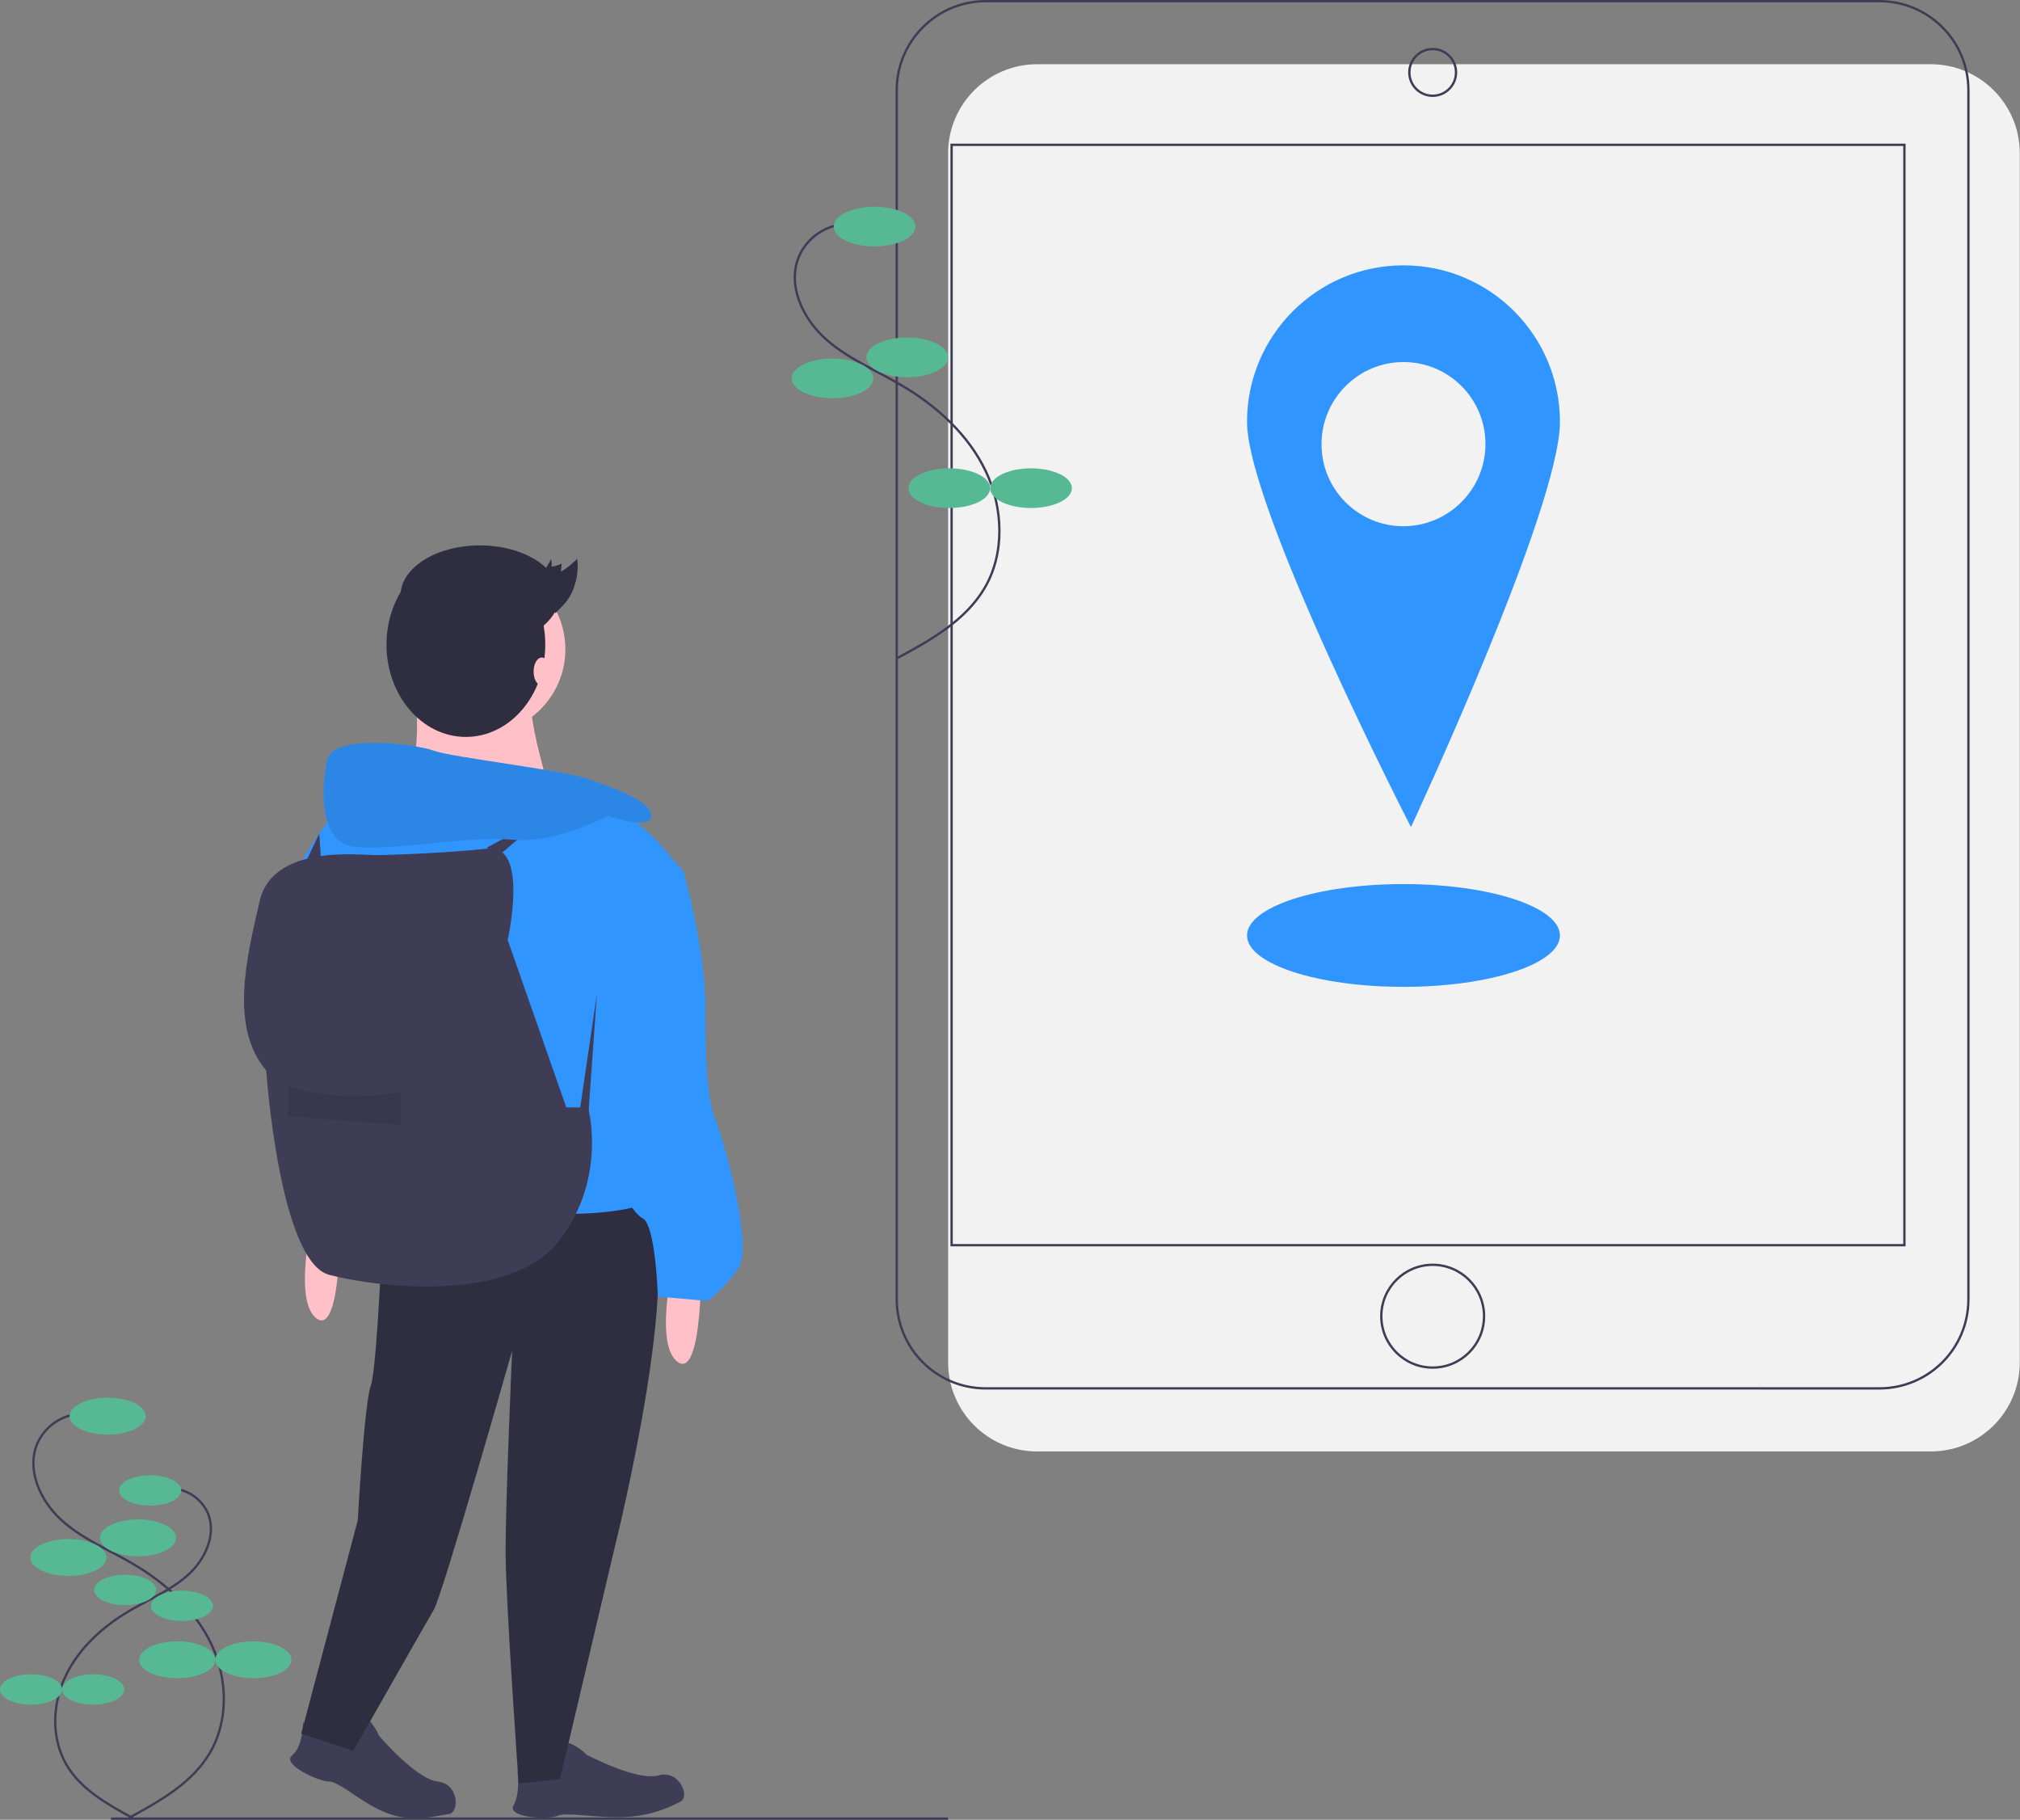 <?xml version="1.0" encoding="utf-8"?>
<!-- Generator: Adobe Illustrator 24.2.3, SVG Export Plug-In . SVG Version: 6.00 Build 0)  -->
<svg version="1.1" id="ba9aa534-a335-424f-8f2e-8246f5cf478e"
	 xmlns="http://www.w3.org/2000/svg" xmlns:xlink="http://www.w3.org/1999/xlink" x="0px" y="0px" viewBox="0 0 865 779.1"
	 style="enable-background:new 0 0 865 779.1;" xml:space="preserve">
<rect x="0" y="0" width="865" height="779.1" fill="#808080" stroke="none"/>
<style type="text/css">
	.st0{fill:#F2F2F2;}
	.st1{fill:none;stroke:#3F3D56;stroke-miterlimit:10;}
	.st2{fill:#3195FF;}
	.st3{fill:#57B894;}
	.st4{fill:#3F3D56;}
	.st5{fill:#FFC1C7;}
	.st6{fill:#2F2E41;}
	.st7{opacity:0.1;enable-background:new    ;}
</style>
<path class="st0" d="M444.1,27.5h382.7c21.1,0,38.1,17.1,38.1,38.1v517.7c0,21.1-17.1,38.1-38.1,38.1H444.1
	c-21.1,0-38.1-17.1-38.1-38.1V65.6C406,44.6,423.1,27.5,444.1,27.5z"/>
<path class="st1" d="M422.1,0.5h382.7c21.1,0,38.1,17.1,38.1,38.1v517.7c0,21.1-17.1,38.1-38.1,38.1H422.1
	c-21.1,0-38.1-17.1-38.1-38.1V38.6C384,17.6,401.1,0.5,422.1,0.5z"/>
<rect x="407.5" y="62" class="st1" width="408" height="471.1"/>
<circle class="st1" cx="613.5" cy="31" r="10"/>
<circle class="st1" cx="613.5" cy="563.5" r="22"/>
<path class="st2" d="M601,113.6c-37,0-67,30-67,67c0,0,0,0,0,0c0,37,70.2,173.5,70.2,173.5S668,217.6,668,180.6S638,113.6,601,113.6
	z M601,225.3c-19.4,0-35.1-15.7-35.1-35.1S581.6,155,601,155s35.1,15.7,35.1,35.1S620.4,225.2,601,225.3L601,225.3z"/>
<ellipse class="st2" cx="601" cy="400.5" rx="67" ry="22"/>
<path class="st1" d="M361.9,96c-8.7,0.5-16.4,5.9-19.8,13.9c-5,12,1.4,26,11,34.8s21.9,13.7,33,20.3c15,8.8,28.5,21,36,36.7
	s8.3,35.2-0.5,50.1c-8.2,13.9-23.1,22.3-37.3,29.9"/>
<ellipse class="st3" cx="374.5" cy="97" rx="17.5" ry="8.5"/>
<ellipse class="st3" cx="388.5" cy="153" rx="17.5" ry="8.5"/>
<ellipse class="st3" cx="356.5" cy="162" rx="17.5" ry="8.5"/>
<ellipse class="st3" cx="406.5" cy="209" rx="17.5" ry="8.5"/>
<ellipse class="st3" cx="441.5" cy="209" rx="17.5" ry="8.5"/>
<line class="st1" x1="47.5" y1="778.6" x2="406" y2="778.6"/>
<path class="st1" d="M34.3,605.3c-8.1,0.5-15.2,5.5-18.4,12.9c-4.6,11.1,1.3,24.2,10.2,32.4s20.4,12.8,30.8,18.9
	c14,8.2,26.5,19.6,33.5,34.2s7.7,32.7-0.5,46.7c-7.6,13-21.5,20.7-34.7,27.9"/>
<ellipse class="st3" cx="46.1" cy="606.3" rx="16.3" ry="7.9"/>
<ellipse class="st3" cx="59.1" cy="658.4" rx="16.3" ry="7.9"/>
<ellipse class="st3" cx="29.3" cy="666.8" rx="16.3" ry="7.9"/>
<ellipse class="st3" cx="75.9" cy="710.6" rx="16.3" ry="7.9"/>
<ellipse class="st3" cx="108.5" cy="710.6" rx="16.3" ry="7.9"/>
<path class="st1" d="M73.9,637.3c6.6,0.4,12.4,4.5,15.1,10.5c3.8,9.1-1.1,19.8-8.4,26.4s-16.6,10.4-25.1,15.4
	c-11.4,6.7-21.7,16-27.4,27.9s-6.3,26.7,0.4,38.1c6.2,10.6,17.6,16.9,28.4,22.8"/>
<ellipse class="st3" cx="64.3" cy="638.1" rx="13.3" ry="6.5"/>
<ellipse class="st3" cx="53.6" cy="680.7" rx="13.3" ry="6.5"/>
<ellipse class="st3" cx="77.9" cy="687.5" rx="13.3" ry="6.5"/>
<ellipse class="st3" cx="39.9" cy="723.3" rx="13.3" ry="6.5"/>
<ellipse class="st3" cx="13.3" cy="723.3" rx="13.3" ry="6.5"/>
<path class="st4" d="M129.8,737.5c0,0,9.3,4.7,15.8,5.6s10.2-5.7,8.8-8s4.2-0.4,7.9,8c0,0,15.8,18.6,25.1,19.6s9.4,13.5,4.7,14
	c-5.1,0.5-14,3.7-25.1,0s-21.4-14-26.1-14s-20.5-7.4-15.8-11.2S129.8,737.5,129.8,737.5z"/>
<path class="st4" d="M221.6,758.5c4.8,0.4,9.5,0.1,14.2-0.9c6.4-1.6,7.4-9,5.2-10.7s3.8-2,10.3,4.4c0,0,21.6,11.4,30.6,8.8
	s13.7,9.1,9.5,11.2c-7.2,3.9-15.2,6.2-23.3,6.6c-11.8,0.7-25.1-2.3-29.4-0.5s-21.8,0.7-18.8-4.5S221.6,758.5,221.6,758.5z"/>
<circle class="st5" cx="205.8" cy="278" r="36.3"/>
<path class="st5" d="M177.4,292.5c0,0,5.6,39.1-7.4,44.7s66.1,3.7,66.1,3.7s-11.2-35.4-8.4-44.7S177.4,292.5,177.4,292.5z"/>
<path class="st6" d="M164.4,515c0,0-2.8,70.8-5.6,78.2s-5.6,57.7-5.6,57.7L129,742.2l22.3,7.4c0,0,30.7-54,34.5-60.5
	s33.5-110.8,33.5-110.8s-2.8,64.3-2.8,85.7s5.6,99.6,5.6,99.6l17.7-1.9l23.3-98.7c0,0,33.5-133.2,11.2-148.1
	C251.9,500.1,164.4,515,164.4,515z"/>
<path class="st5" d="M300.3,537.4c0,0,0.9,54-10.2,45.6s0-50.3,0-50.3L300.3,537.4z"/>
<path class="st5" d="M145.7,518.8c0,0,0.9,54-10.2,45.6s0-50.3,0-50.3L145.7,518.8z"/>
<path class="st2" d="M282.6,361.4c0,0-18.6-21.4-34.5-18.6s-102.4,1.9-102.4,1.9s-28.9,36.3-21.4,43.8S156,528.1,156,528.1
	s64.3-8.4,86.6-8.4s31.7-3.7,31.7-3.7s-29.8-59.6-15.8-86.6c14-27,34.5-55.9,34.5-55.9L282.6,361.4z"/>
<path class="st2" d="M277,367.9l15.8,5.6c0,0,9.3,32.6,9.3,58.7s0.9,39.1,4.7,48.4c3.7,9.3,15.8,53.1,9.3,62.4c-3.6,5.3-8,10-13,14
	l-21.4-1.9c0,0-0.9-30.7-6.5-33.5s-13-20.5-13-20.5s-17.7-56.8-6.5-75.4C266.8,407,277,367.9,277,367.9z"/>
<path class="st4" d="M217.4,402.4c0,0,9.3-41-8.4-39.1s-41.9,2.8-48.4,2.8s-43.8-4.7-49.4,19.6s-13,54,2.8,72.6
	c0,0,5.6,81.9,27,87.5s78.2,12.1,98.7-14.9s12.1-56.8,12.1-56.8h-9.3L217.4,402.4z"/>
<polygon class="st4" points="248.2,475.9 255.6,425.6 251.9,477.8 "/>
<path class="st7" d="M123.4,464.8c0,0,15.8,7.4,48.4,2.8v14l-48.4-3.7V464.8z"/>
<polygon class="st4" points="208.6,362.8 232.8,349.8 212.3,367.4 "/>
<path class="st2" d="M260.3,349.3c0,0,18.6,6.5,18.6,0s-16.8-12.1-27-15.8c-10.2-3.7-58.7-9.3-66.1-12.1s-42.8-7.4-45.6,3.7
	s-3.7,34.5,10.2,37.2s50.3-4.7,68.9-2.8S260.3,349.3,260.3,349.3z"/>
<path class="st7" d="M260.3,349.3c0,0,18.6,6.5,18.6,0s-16.8-12.1-27-15.8c-10.2-3.7-58.7-9.3-66.1-12.1s-42.8-7.4-45.6,3.7
	s-3.7,34.5,10.2,37.2s50.3-4.7,68.9-2.8S260.3,349.3,260.3,349.3z"/>
<polygon class="st4" points="130.4,370.2 136.7,356.9 137.8,373 "/>
<ellipse class="st6" cx="199.5" cy="276" rx="34" ry="39.5"/>
<ellipse class="st6" cx="205.5" cy="255" rx="34" ry="21.5"/>
<ellipse class="st5" cx="232" cy="287.5" rx="3.5" ry="6"/>
<path class="st6" d="M227.1,249.6c3.6-2,6.6-5.5,8.9-10.3c0.2,1.1,0.3,2.2,0.2,3.3c1.5-0.2,2.9-0.6,4.3-1.3l-0.3,3.5
	c2.6-1.6,4.9-3.5,7-5.6c0.6,5.1-0.3,10.2-2.5,14.9c-1.9,3.7-4.4,6-6.9,8.4"/>
</svg>
